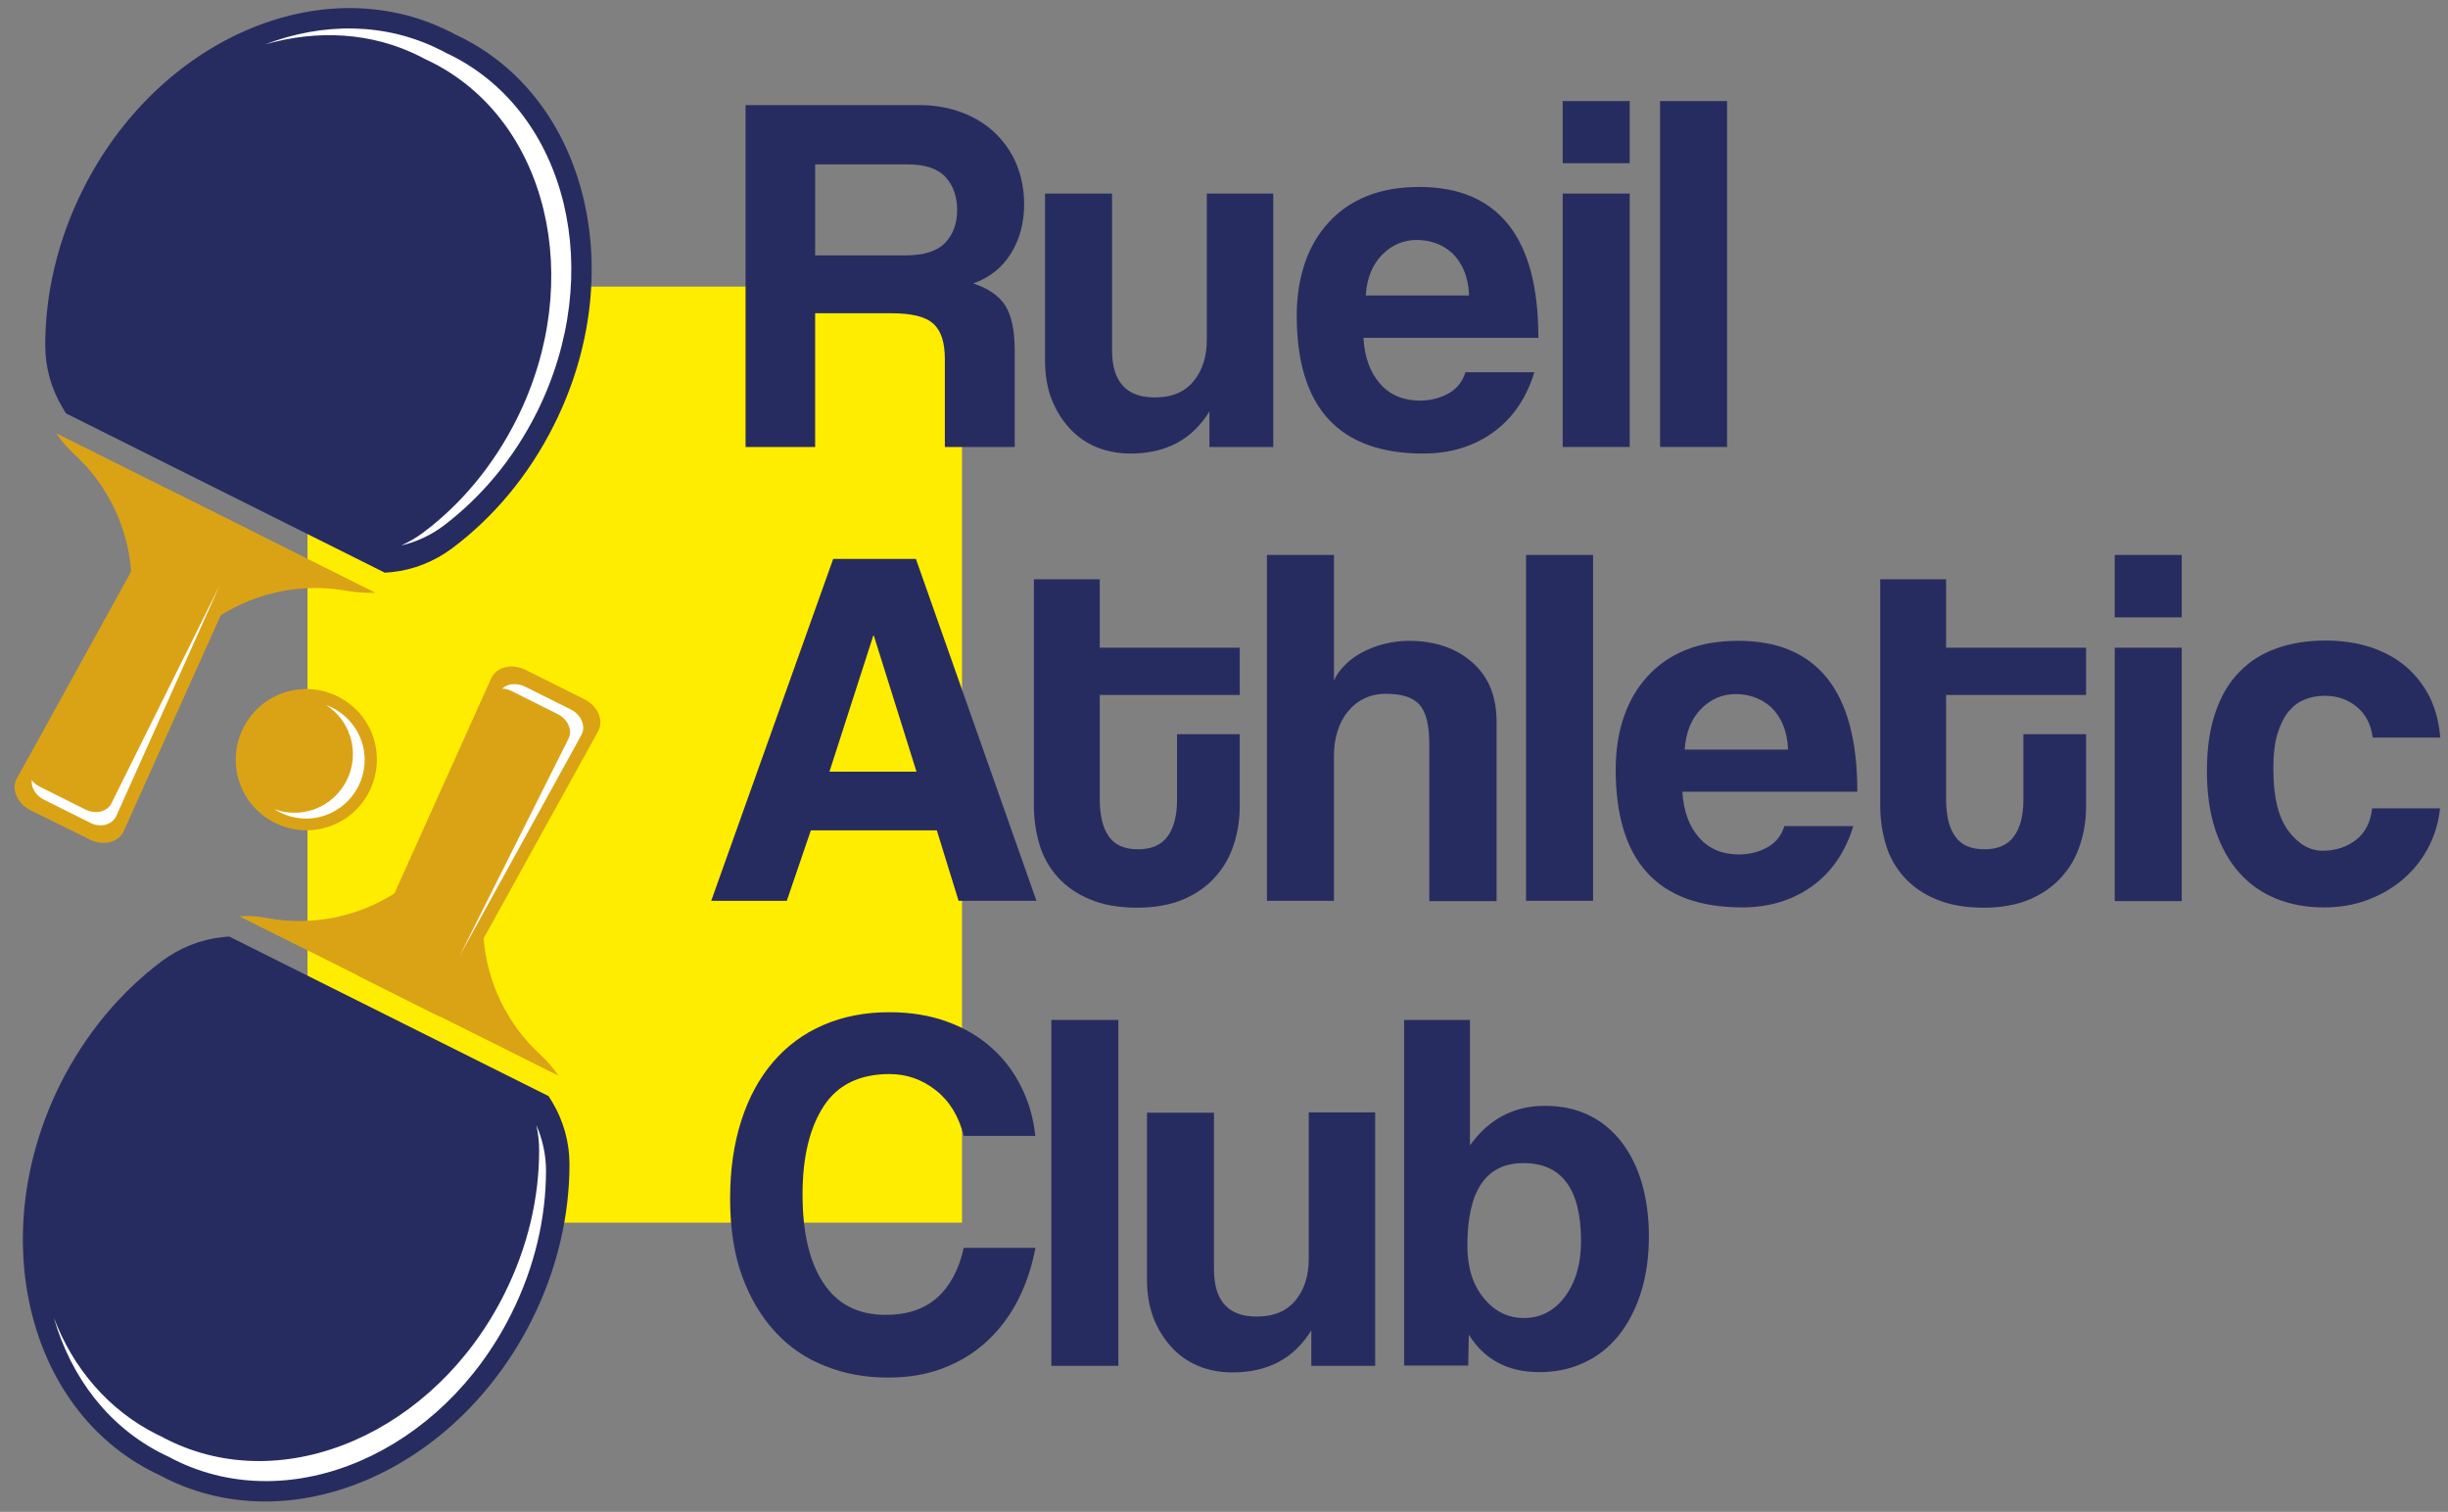 <?xml version="1.0" encoding="utf-8"?>
<!-- Generator: Adobe Illustrator 19.0.0, SVG Export Plug-In . SVG Version: 6.00 Build 0)  -->
<svg version="1.1" id="Calque_1" xmlns="http://www.w3.org/2000/svg" xmlns:xlink="http://www.w3.org/1999/xlink" x="0px" y="0px"
	 viewBox="0 0 855 528" style="enable-background:new 0 0 855 528;" xml:space="preserve">
<rect x="0" y="0" width="855" height="528" fill="#808080" stroke="none"/>
<style type="text/css">
	.st0{fill:#FFED00;}
	.st1{clip-path:url(#SVGID_2_);fill:#DAA316;}
	.st2{clip-path:url(#SVGID_2_);fill:#FFFFFF;}
	.st3{clip-path:url(#SVGID_2_);fill:#272C60;}
</style>
<rect x="107.4" y="100.1" class="st0" width="228.6" height="326.9"/>
<g>
	<defs>
		<rect id="SVGID_1_" x="-75" y="-236" width="1000" height="1000"/>
	</defs>
	<clipPath id="SVGID_2_">
		<use xlink:href="#SVGID_1_"  style="overflow:visible;"/>
	</clipPath>
	<path class="st1" d="M114.8,288.7c-12.9,4.3-26.9-2.7-31.2-15.6c-4.3-12.9,2.7-26.9,15.6-31.2c12.9-4.3,26.9,2.7,31.2,15.6
		C134.6,270.5,127.7,284.4,114.8,288.7"/>
	<path class="st2" d="M113.4,284.8c-6.1,2.1-12.6,1-17.6-2.2c4.2,1.5,8.9,1.7,13.5,0.2c10.7-3.6,16.5-15.2,12.9-25.9
		c-1.5-4.6-4.5-8.2-8.3-10.7c5.6,2.1,10.3,6.6,12.4,12.7C129.9,269.6,124.1,281.2,113.4,284.8"/>
	<path class="st1" d="M131.1,207c-3.2,0.2-6.4-0.1-9.6-0.6c-15.6-2.9-31.5,0.3-44.6,8.6l-0.1,0.2c-5.7-1.2-11.3-3-16.7-5.5
		c-5.2-2.8-10-6.2-14.4-10.1l0.1-0.2c-1.2-15.4-8.2-30.1-19.9-40.8c-2.4-2.2-4.5-4.7-6.3-7.3L131.1,207z"/>
	<path class="st3" d="M193.5,148.4c-8.9,17.8-21.3,32.4-35.6,43.1c-6.2,4.6-13.4,7.5-21,8.3c-0.8,0.1-1.6,0.1-2.5,0.2L23.1,144.4
		c-0.5-0.7-0.9-1.4-1.3-2.1c-3.9-6.5-6-14-6-21.7c0-17.8,4.2-36.5,13.1-54.3c26.3-52.7,83.6-77.5,127.9-55.4
		c0.7,0.3,1.4,0.7,2.1,1.1l0,0c0.7,0.3,1.4,0.7,2.1,1C205.3,35,219.9,95.7,193.5,148.4"/>
	<path class="st1" d="M43.2,290.3c-1.8,3.9-7.2,5.3-11.8,2.9L10.7,283c-4.7-2.3-6.9-7.5-4.8-11.2l7-12.6l32.3-58.5l0.6-1.2L61,172.1
		c0,0,4,2,9.2,4.6l10.3,5.2c5.2,2.6,9.3,4.6,9.3,4.6l-12.9,28.8L43.2,290.3z"/>
	<path class="st1" d="M68.8,193.4L68,193c-7.7-3.9-10.9-13.2-7-21l28.8,14.4C85.9,194.1,76.5,197.3,68.8,193.4"/>
	<path class="st2" d="M140.1,190.5c2.7-1.2,5.3-2.7,7.7-4.5c13.1-9.8,24.5-23.3,32.7-39.7c24.2-48.5,10.8-104.4-30-124.7
		c-0.6-0.3-1.3-0.6-1.9-0.9l0,0c-0.6-0.3-1.3-0.7-1.9-1c-16.9-8.5-35.9-9.4-54.1-4.2c20.2-7.7,42-7.7,61.1,1.9
		c0.7,0.3,1.3,0.6,1.9,1l0,0c0.7,0.3,1.3,0.6,1.9,0.9c40.8,20.4,54.2,76.2,30,124.7c-8.2,16.4-19.6,29.8-32.7,39.7
		C150.5,186.9,145.4,189.3,140.1,190.5"/>
	<path class="st2" d="M31.4,287.3l-16-8c-2.9-1.4-4.6-4.3-4.3-6.8c0.7,0.9,1.6,1.6,2.7,2.2l16,8c3.6,1.8,7.8,0.8,9.2-2.3l37.7-75.9
		l-10,22.3l-26.1,58.2C39.2,288.1,35,289.2,31.4,287.3"/>
	<path class="st1" d="M195.1,375.7c-1.8-2.6-3.9-5.1-6.3-7.3c-11.7-10.7-18.7-25.4-19.9-40.8l0.1-0.2c-4.3-3.9-9.1-7.2-14.4-10.1
		c-5.4-2.5-11-4.3-16.7-5.5l-0.1,0.2c-13.1,8.3-29,11.5-44.6,8.6c-3.2-0.6-6.4-0.8-9.6-0.6L195.1,375.7z"/>
	<path class="st3" d="M185.8,460.9c8.9-17.8,13.1-36.5,13.1-54.3c0-7.7-2.1-15.2-6-21.7c-0.4-0.7-0.9-1.4-1.3-2.1L80.1,327.1
		c-0.8,0-1.6,0.1-2.5,0.2c-7.5,0.8-14.8,3.7-21,8.3c-14.3,10.7-26.7,25.3-35.6,43.1C-5.2,431.4,9.4,492.1,53.7,514.2
		c0.7,0.3,1.4,0.7,2.1,1l0,0c0.7,0.4,1.4,0.7,2.1,1.1C102.2,538.4,159.4,513.6,185.8,460.9"/>
	<path class="st1" d="M208.9,255.4c2.1-3.8-0.1-8.9-4.8-11.2l-20.6-10.3c-4.7-2.3-10.1-1-11.9,2.9l-5.9,13.1l-27.4,60.9l-0.5,1.2
		L125,340.7c0,0,4,2,9.2,4.6l10.3,5.2c5.2,2.6,9.3,4.6,9.3,4.6l15.3-27.7L208.9,255.4z"/>
	<path class="st1" d="M146.8,334.1l-0.8-0.4c-7.7-3.9-17.1-0.7-21,7l28.8,14.4C157.7,347.4,154.5,338,146.8,334.1"/>
	<path class="st2" d="M187.3,392.9c0.7,2.9,1,5.9,1,8.9c0,16.4-3.9,33.6-12.1,50c-24.2,48.5-76.9,71.4-117.7,51
		c-0.6-0.3-1.3-0.6-1.9-1l0,0c-0.6-0.3-1.3-0.6-1.9-0.9c-16.9-8.5-29.2-23.1-35.9-40.7c6,20.8,19.1,38.2,38.3,47.7
		c0.6,0.3,1.3,0.6,1.9,0.9l0,0c0.6,0.3,1.3,0.7,1.9,1c40.8,20.4,93.5-2.5,117.7-51c8.2-16.4,12.1-33.6,12.1-50
		C190.7,403.3,189.5,397.9,187.3,392.9"/>
	<path class="st2" d="M199.4,247.8l-16-8c-2.9-1.4-6.1-1.1-8,0.7c1.1,0,2.3,0.3,3.4,0.9l16,8c3.6,1.8,5.3,5.8,3.7,8.7l-38,75.8
		l11.8-21.4l30.8-55.9C204.7,253.6,203,249.6,199.4,247.8"/>
	<path class="st3" d="M361.6,436c-1.3,6.8-3.4,13-6.3,18.5c-2.9,5.5-6.5,10.2-10.9,14.2c-4.4,4-9.4,7-15.2,9.2
		c-5.8,2.2-12.1,3.2-19.1,3.2c-7.8,0-15.1-1.3-21.8-4c-6.8-2.6-12.6-6.6-17.5-11.9c-4.9-5.3-8.8-11.8-11.6-19.5
		c-2.8-7.7-4.2-16.7-4.2-27.1c0-10.1,1.3-19.1,3.9-27.2c2.6-8.1,6.3-14.9,11.1-20.5c4.8-5.6,10.6-9.9,17.5-12.9
		c6.9-3,14.6-4.5,23.1-4.5c7.4,0,14.2,1.1,20.2,3.3c6.1,2.2,11.3,5.3,15.6,9.2c4.4,3.9,7.8,8.5,10.4,13.8c2.6,5.3,4.2,10.9,4.8,16.9
		h-25c-1.7-6.8-4.9-12.1-9.7-15.9c-4.8-3.8-10.2-5.7-16.2-5.7c-10.4,0-18.1,3.7-23,11.2c-4.9,7.5-7.4,17.8-7.4,30.8
		c0,13.3,2.4,23.6,7.3,31c4.9,7.4,12.1,11.1,21.8,11.1c7.4,0,13.4-2,17.9-6c4.5-4,7.6-9.8,9.3-17.4H361.6z"/>
	<rect x="367.2" y="356.2" class="st3" width="23.4" height="120.8"/>
	<path class="st3" d="M458,477v-12.4c-6,9.8-15.2,14.7-27.5,14.7c-4.4,0-8.5-0.8-12.1-2.3c-3.7-1.6-6.8-3.8-9.4-6.7
		c-2.6-2.9-4.7-6.3-6.2-10.2c-1.5-4-2.2-8.4-2.2-13.3v-58.2h23.4v54.7c0,11,5,16.5,14.9,16.5c6,0,10.5-1.9,13.6-5.7
		c3.1-3.8,4.6-8.6,4.6-14.5v-51.1h23.2V477H458z"/>
	<path class="st3" d="M490.4,477V356.2h23V400c6.6-9.2,15.3-13.8,26.2-13.8c5.8,0,10.9,1.1,15.4,3.3c4.5,2.2,8.3,5.4,11.4,9.4
		c3.1,4.1,5.5,8.9,7.1,14.5c1.6,5.6,2.4,11.7,2.4,18.4c0,7.4-1,14.1-2.9,20c-1.9,5.9-4.6,10.8-7.9,14.9c-3.4,4.1-7.4,7.2-12.1,9.3
		c-4.7,2.2-9.9,3.2-15.4,3.2c-11,0-19.2-4.4-24.6-13.1l-0.2,10.8H490.4z M532.2,460.3c5.9,0,10.7-2.5,14.4-7.5
		c3.7-5,5.6-11.4,5.6-19.3c0-18.2-6.7-27.3-20.1-27.3c-13.1,0-19.6,9.6-19.6,28.8c0,7.6,1.9,13.7,5.7,18.3
		C521.9,457.9,526.6,460.3,532.2,460.3"/>
	<path class="st3" d="M330,156.1v-30.7c0-5.8-1.3-9.9-4-12.3c-2.6-2.5-7.6-3.7-14.7-3.7h-26.6v46.7h-24.3V36.7h60.6
		c5.5,0,10.5,0.9,15,2.6c4.5,1.7,8.4,4.1,11.6,7.2c3.2,3.1,5.7,6.7,7.5,11c1.7,4.3,2.6,8.8,2.6,13.8c0,6.5-1.5,12.2-4.6,17.2
		c-3.1,5-7.5,8.5-13.2,10.5c5.3,1.7,9,4.3,11.2,7.7c2.2,3.5,3.3,8.7,3.3,15.6v33.8H330z M284.7,57.4v31.8H316
		c6.7,0,11.4-1.5,14.2-4.5c2.8-3,4.1-6.8,4.1-11.3c0-4.7-1.3-8.5-4-11.5c-2.7-3-7.2-4.5-13.4-4.5H284.7z"/>
	<path class="st3" d="M422.4,156.1v-12.4c-6,9.8-15.2,14.7-27.5,14.7c-4.4,0-8.5-0.8-12.1-2.3c-3.7-1.6-6.8-3.8-9.4-6.7
		c-2.6-2.9-4.7-6.3-6.2-10.2c-1.5-4-2.2-8.4-2.2-13.3V67.6h23.4v54.7c0,11,5,16.5,14.9,16.5c6,0,10.5-1.9,13.6-5.7
		c3.1-3.8,4.6-8.6,4.6-14.5V67.6h23.2v88.5H422.4z"/>
	<path class="st3" d="M476.2,118c0.4,6.7,2.3,12,5.8,16c3.5,4,8.2,5.9,13.9,5.9c3.8,0,7.2-0.9,10.2-2.6c2.9-1.7,4.8-4.2,5.7-7.3
		h24.1c-2.8,9.1-7.6,16.1-14.4,21c-6.8,4.9-15,7.4-24.4,7.4c-29.5,0-44.2-16.1-44.2-48.2c0-6.8,1-13,2.9-18.5
		c1.9-5.5,4.7-10.2,8.4-14.2c3.7-4,8.1-7,13.4-9.1c5.3-2.1,11.3-3.1,18.2-3.1c13.7,0,24,4.4,31,13.1c7,8.8,10.5,21.9,10.5,39.6
		H476.2z M513.1,103.2c-0.1-3.2-0.7-6.1-1.7-8.5c-1-2.5-2.4-4.5-4-6.1c-1.7-1.6-3.6-2.8-5.8-3.6c-2.2-0.8-4.4-1.2-6.7-1.2
		c-4.7,0-8.7,1.7-12.1,5.1c-3.4,3.4-5.4,8.2-5.8,14.3H513.1z"/>
	<path class="st3" d="M545.8,35.3h23.4V57h-23.4V35.3z M545.8,67.6h23.4v88.5h-23.4V67.6z"/>
	<rect x="579.8" y="35.3" class="st3" width="23.4" height="120.8"/>
	<path class="st3" d="M334.8,314.6l-7.6-24.6h-44l-8.4,24.6h-26.4L291,195.2h28.9L362,314.6H334.8z M305.2,222H305l-15.3,47.5h30.4
		L305.2,222z"/>
	<path class="st3" d="M411.3,256.4H433v25.2c0,4.7-0.7,9.1-2.1,13.4c-1.4,4.3-3.5,8-6.5,11.3c-2.9,3.3-6.7,5.9-11.1,7.8
		c-4.5,1.9-9.9,2.9-16.1,2.9c-6.5,0-12-1-16.5-2.9c-4.6-1.9-8.3-4.5-11.2-7.7c-2.9-3.2-5.1-7-6.4-11.3c-1.3-4.3-2-8.9-2-13.7v-79.1
		h23v23.9H433v16.5h-48.9V279c0,5.6,1,10,3.1,13c2.1,3.1,5.5,4.6,10.3,4.6c4.7,0,8.1-1.5,10.3-4.5c2.2-3,3.3-7.3,3.3-12.8V256.4z"/>
	<path class="st3" d="M499.2,314.6v-54.8c0-6.7-1.2-11.3-3.5-13.8c-2.3-2.5-6.2-3.7-11.6-3.7c-2.9,0-5.5,0.6-7.7,1.7
		c-2.3,1.1-4.2,2.7-5.8,4.7c-1.6,2-2.7,4.3-3.5,6.8c-0.8,2.6-1.2,5.4-1.2,8.4v50.7h-23.4V193.8h23.4v43.9c0.8-1.9,2.1-3.7,3.9-5.5
		c1.7-1.7,3.7-3.2,6-4.4c2.3-1.2,4.8-2.2,7.6-2.9c2.8-0.7,5.6-1.1,8.6-1.1c9.1,0,16.5,2.5,22.2,7.5c5.7,5,8.5,11.9,8.5,20.8v62.6
		H499.2z"/>
	<rect x="533" y="193.8" class="st3" width="23.4" height="120.8"/>
	<path class="st3" d="M587.6,276.5c0.4,6.7,2.3,12,5.8,16c3.5,4,8.2,5.9,13.9,5.9c3.8,0,7.2-0.9,10.2-2.6c2.9-1.7,4.8-4.2,5.7-7.3
		h24.1c-2.8,9.1-7.6,16.1-14.4,21c-6.8,4.9-15,7.4-24.4,7.4c-29.5,0-44.2-16.1-44.2-48.2c0-6.8,1-13,2.9-18.5
		c1.9-5.5,4.7-10.2,8.4-14.2c3.7-4,8.1-7,13.4-9.1c5.3-2.1,11.3-3.1,18.2-3.1c13.7,0,24,4.4,31,13.1c7,8.8,10.5,21.9,10.5,39.6
		H587.6z M624.5,261.8c-0.1-3.2-0.7-6.1-1.7-8.5c-1-2.5-2.4-4.5-4-6.1c-1.7-1.6-3.6-2.8-5.8-3.6c-2.2-0.8-4.4-1.2-6.7-1.2
		c-4.7,0-8.7,1.7-12.1,5.1s-5.4,8.2-5.8,14.3H624.5z"/>
	<path class="st3" d="M706.8,256.4h21.8v25.2c0,4.7-0.7,9.1-2.1,13.4c-1.4,4.3-3.5,8-6.5,11.3c-2.9,3.3-6.7,5.9-11.1,7.8
		c-4.5,1.9-9.9,2.9-16.1,2.9c-6.5,0-12-1-16.5-2.9c-4.6-1.9-8.3-4.5-11.2-7.7c-2.9-3.2-5.1-7-6.4-11.3c-1.3-4.3-2-8.9-2-13.7v-79.1
		h23v23.9h48.9v16.5h-48.9V279c0,5.6,1,10,3.1,13c2.1,3.1,5.5,4.6,10.3,4.6c4.7,0,8.1-1.5,10.3-4.5c2.2-3,3.3-7.3,3.3-12.8V256.4z"
		/>
	<path class="st3" d="M738.6,193.8H762v21.8h-23.4V193.8z M738.6,226.2H762v88.5h-23.4V226.2z"/>
	<path class="st3" d="M852.2,282.6c-0.6,5.2-2.1,9.8-4.4,14c-2.3,4.2-5.3,7.8-8.9,10.8c-3.6,3-7.7,5.3-12.3,7
		c-4.6,1.7-9.6,2.5-15,2.5c-6,0-11.5-1-16.5-3c-5-2-9.3-5-12.9-9c-3.6-4-6.4-9-8.4-14.9c-2-5.9-3-12.9-3-20.8s1-14.7,3-20.5
		c2-5.8,4.8-10.5,8.4-14.1c3.6-3.7,7.9-6.4,13-8.2c5.1-1.8,10.8-2.7,17-2.7c5.8,0,11,0.8,15.7,2.3c4.7,1.6,8.9,3.8,12.4,6.8
		c3.5,3,6.3,6.6,8.4,10.8c2,4.2,3.2,8.9,3.6,14h-23.6c-0.6-4.6-2.4-8.1-5.5-10.7c-3.1-2.6-6.8-3.9-11.2-3.9c-2.5,0-4.9,0.4-7,1.3
		c-2.2,0.8-4,2.2-5.7,4.2c-1.6,2-2.9,4.6-3.9,7.9c-1,3.3-1.4,7.3-1.4,12.1c0,9.7,1.7,16.9,5.2,21.6c3.5,4.7,7.5,7,12,7
		c4.6,0,8.5-1.3,11.7-3.8c3.2-2.5,5.1-6.2,5.6-11H852.2z"/>
</g>
</svg>
